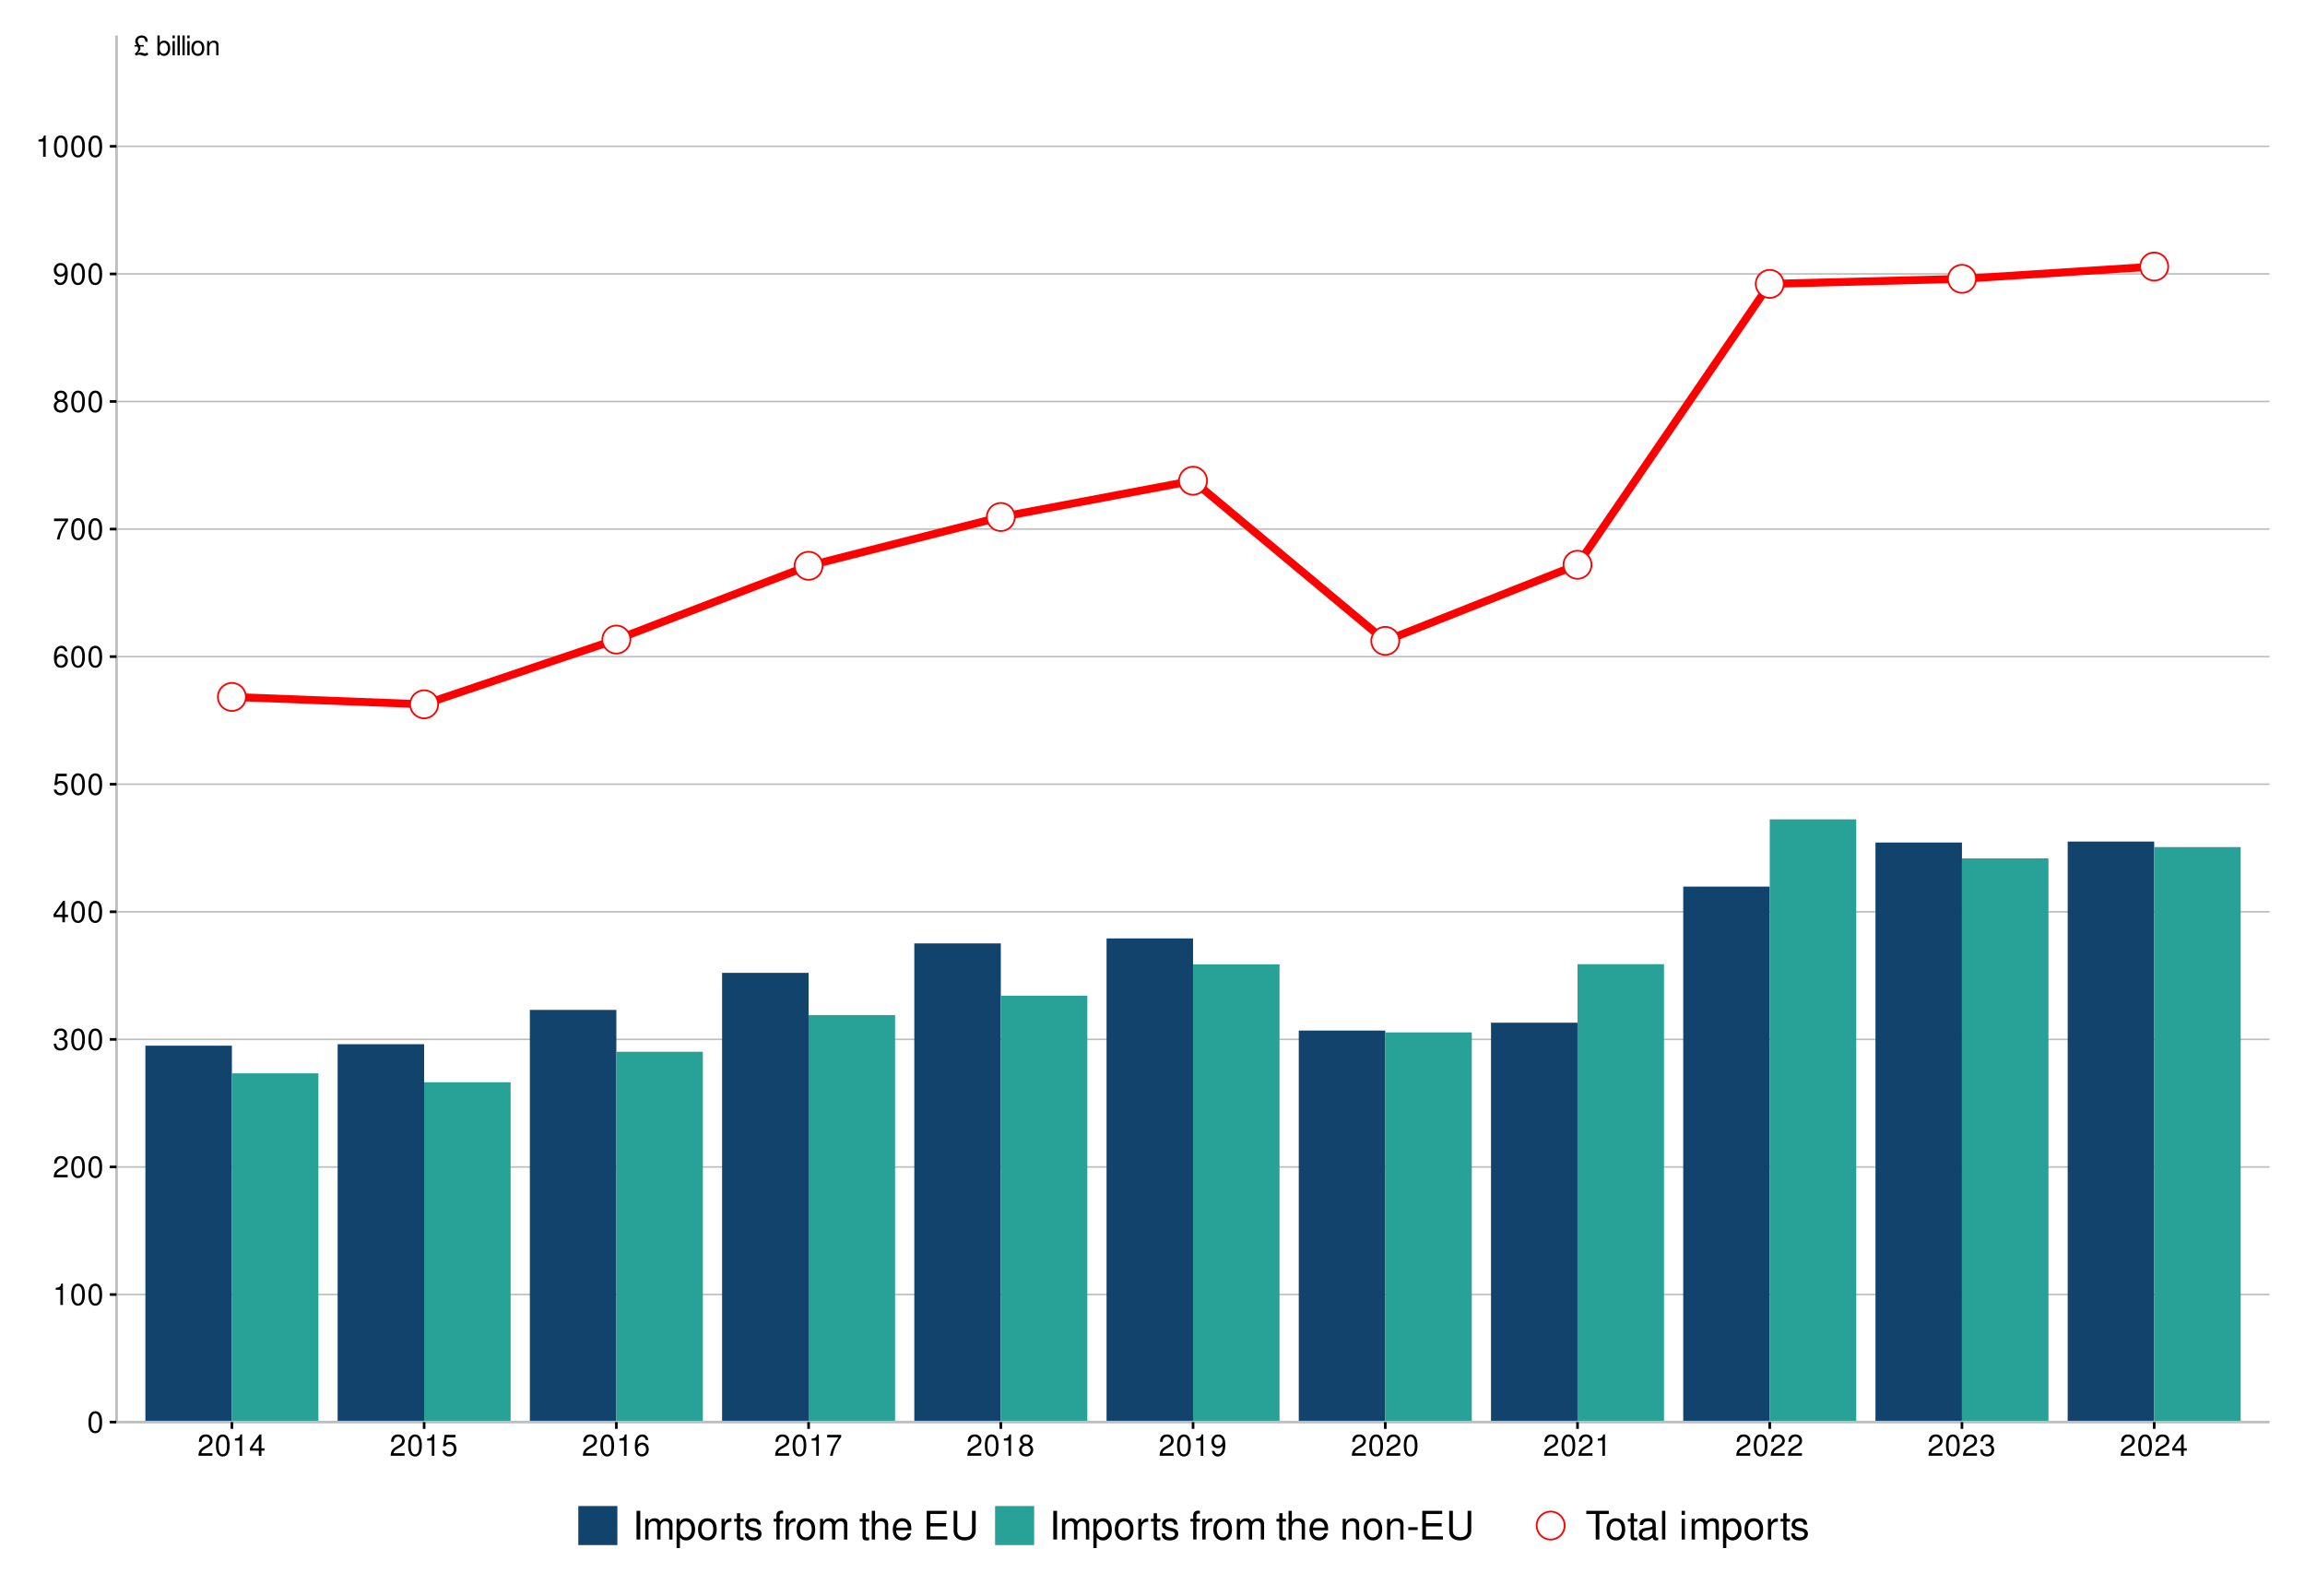 <?xml version="1.0" encoding="UTF-8"?>
<svg xmlns="http://www.w3.org/2000/svg" xmlns:xlink="http://www.w3.org/1999/xlink" width="936pt" height="648pt" viewBox="0 0 936 648" version="1.1">
<defs>
<g>
<symbol overflow="visible" id="glyph0-0">
<path style="stroke:none;" d=""/>
</symbol>
<symbol overflow="visible" id="glyph0-1">
<path style="stroke:none;" d="M 4.047 -4.156 L 2.281 -4.156 C 2.203 -4.297 2.141 -4.391 2.094 -4.469 L 1.859 -4.891 C 1.703 -5.188 1.625 -5.484 1.625 -5.781 C 1.625 -6.625 2.25 -7.188 3.188 -7.188 C 4.141 -7.188 4.656 -6.625 4.688 -5.484 L 5.656 -5.484 C 5.641 -6.172 5.562 -6.594 5.344 -6.953 C 4.953 -7.641 4.172 -8.047 3.219 -8.047 C 1.75 -8.047 0.594 -7.031 0.594 -5.688 C 0.594 -5.203 0.672 -5 1.188 -4.156 L 0.281 -4.156 L 0.281 -3.547 L 1.5 -3.547 C 1.672 -3.266 1.766 -2.953 1.766 -2.688 C 1.766 -2 1.406 -1.453 0.391 -0.578 L 0.922 0.156 C 1.344 -0.125 1.734 -0.25 2.125 -0.25 C 2.359 -0.25 2.625 -0.203 2.844 -0.125 C 3.766 0.188 4.047 0.25 4.469 0.25 C 5.031 0.25 5.469 0.062 5.906 -0.359 L 5.453 -1.094 C 5.125 -0.875 4.812 -0.766 4.531 -0.766 C 4.328 -0.766 4.125 -0.812 3.656 -0.938 C 3.219 -1.078 3.047 -1.109 2.75 -1.109 C 2.281 -1.109 1.828 -0.969 1.406 -0.672 C 2.391 -1.672 2.703 -2.188 2.703 -2.766 C 2.703 -2.969 2.656 -3.219 2.547 -3.547 L 4.047 -3.547 Z M 4.047 -4.156 "/>
</symbol>
<symbol overflow="visible" id="glyph0-2">
<path style="stroke:none;" d=""/>
</symbol>
<symbol overflow="visible" id="glyph0-3">
<path style="stroke:none;" d="M 0.594 -8.047 L 0.594 0 L 1.422 0 L 1.422 -0.734 C 1.859 -0.062 2.453 0.25 3.266 0.25 C 4.781 0.25 5.781 -1 5.781 -2.922 C 5.781 -4.797 4.844 -5.953 3.297 -5.953 C 2.5 -5.953 1.938 -5.656 1.516 -5 L 1.516 -8.047 Z M 3.125 -5.094 C 4.156 -5.094 4.812 -4.203 4.812 -2.812 C 4.812 -1.5 4.125 -0.609 3.125 -0.609 C 2.141 -0.609 1.516 -1.484 1.516 -2.844 C 1.516 -4.203 2.141 -5.094 3.125 -5.094 Z M 3.125 -5.094 "/>
</symbol>
<symbol overflow="visible" id="glyph0-4">
<path style="stroke:none;" d="M 1.656 -5.781 L 0.734 -5.781 L 0.734 0 L 1.656 0 Z M 1.656 -8.047 L 0.734 -8.047 L 0.734 -6.891 L 1.656 -6.891 Z M 1.656 -8.047 "/>
</symbol>
<symbol overflow="visible" id="glyph0-5">
<path style="stroke:none;" d="M 1.672 -8.047 L 0.75 -8.047 L 0.75 0 L 1.672 0 Z M 1.672 -8.047 "/>
</symbol>
<symbol overflow="visible" id="glyph0-6">
<path style="stroke:none;" d="M 3 -5.953 C 1.375 -5.953 0.391 -4.797 0.391 -2.844 C 0.391 -0.891 1.375 0.25 3.016 0.25 C 4.656 0.25 5.641 -0.906 5.641 -2.812 C 5.641 -4.812 4.688 -5.953 3 -5.953 Z M 3.016 -5.109 C 4.047 -5.109 4.672 -4.25 4.672 -2.812 C 4.672 -1.453 4.031 -0.594 3.016 -0.594 C 1.984 -0.594 1.359 -1.453 1.359 -2.844 C 1.359 -4.25 1.984 -5.109 3.016 -5.109 Z M 3.016 -5.109 "/>
</symbol>
<symbol overflow="visible" id="glyph0-7">
<path style="stroke:none;" d="M 0.766 -5.781 L 0.766 0 L 1.703 0 L 1.703 -3.188 C 1.703 -4.375 2.312 -5.141 3.266 -5.141 C 4 -5.141 4.469 -4.703 4.469 -4.016 L 4.469 0 L 5.375 0 L 5.375 -4.375 C 5.375 -5.328 4.656 -5.953 3.547 -5.953 C 2.688 -5.953 2.125 -5.625 1.625 -4.812 L 1.625 -5.781 Z M 0.766 -5.781 "/>
</symbol>
<symbol overflow="visible" id="glyph1-0">
<path style="stroke:none;" d=""/>
</symbol>
<symbol overflow="visible" id="glyph1-1">
<path style="stroke:none;" d="M 3.297 -8.672 C 2.516 -8.672 1.781 -8.312 1.344 -7.734 C 0.797 -6.953 0.516 -5.812 0.516 -4.203 C 0.516 -1.266 1.469 0.281 3.297 0.281 C 5.094 0.281 6.078 -1.266 6.078 -4.125 C 6.078 -5.812 5.812 -6.938 5.25 -7.734 C 4.812 -8.328 4.109 -8.672 3.297 -8.672 Z M 3.297 -7.734 C 4.438 -7.734 5 -6.578 5 -4.219 C 5 -1.75 4.453 -0.594 3.281 -0.594 C 2.156 -0.594 1.594 -1.797 1.594 -4.188 C 1.594 -6.578 2.156 -7.734 3.297 -7.734 Z M 3.297 -7.734 "/>
</symbol>
<symbol overflow="visible" id="glyph1-2">
<path style="stroke:none;" d="M 3.109 -6.188 L 3.109 0 L 4.156 0 L 4.156 -8.672 L 3.469 -8.672 C 3.094 -7.344 2.859 -7.156 1.219 -6.953 L 1.219 -6.188 Z M 3.109 -6.188 "/>
</symbol>
<symbol overflow="visible" id="glyph1-3">
<path style="stroke:none;" d="M 6.078 -1.047 L 1.594 -1.047 C 1.703 -1.766 2.094 -2.219 3.125 -2.859 L 4.328 -3.531 C 5.516 -4.188 6.125 -5.078 6.125 -6.141 C 6.125 -6.859 5.844 -7.531 5.344 -8 C 4.844 -8.453 4.219 -8.672 3.406 -8.672 C 2.328 -8.672 1.531 -8.297 1.062 -7.547 C 0.75 -7.094 0.625 -6.547 0.594 -5.672 L 1.656 -5.672 C 1.688 -6.266 1.766 -6.609 1.906 -6.906 C 2.188 -7.422 2.734 -7.75 3.375 -7.75 C 4.328 -7.75 5.047 -7.062 5.047 -6.125 C 5.047 -5.422 4.656 -4.828 3.906 -4.391 L 2.797 -3.75 C 1.016 -2.719 0.5 -1.906 0.406 -0.016 L 6.078 -0.016 Z M 6.078 -1.047 "/>
</symbol>
<symbol overflow="visible" id="glyph1-4">
<path style="stroke:none;" d="M 2.656 -4 L 3.234 -4 C 4.375 -4 4.984 -3.453 4.984 -2.406 C 4.984 -1.312 4.328 -0.656 3.234 -0.656 C 2.078 -0.656 1.516 -1.25 1.438 -2.516 L 0.391 -2.516 C 0.438 -1.828 0.547 -1.375 0.75 -0.984 C 1.203 -0.141 2.031 0.281 3.188 0.281 C 4.938 0.281 6.078 -0.781 6.078 -2.422 C 6.078 -3.531 5.656 -4.125 4.625 -4.484 C 5.422 -4.812 5.812 -5.406 5.812 -6.281 C 5.812 -7.781 4.844 -8.672 3.234 -8.672 C 1.516 -8.672 0.594 -7.719 0.562 -5.875 L 1.625 -5.875 C 1.625 -6.406 1.688 -6.703 1.812 -6.969 C 2.047 -7.469 2.578 -7.75 3.234 -7.75 C 4.172 -7.75 4.734 -7.188 4.734 -6.25 C 4.734 -5.641 4.531 -5.266 4.062 -5.062 C 3.766 -4.938 3.391 -4.891 2.656 -4.891 Z M 2.656 -4 "/>
</symbol>
<symbol overflow="visible" id="glyph1-5">
<path style="stroke:none;" d="M 3.922 -2.094 L 3.922 0 L 4.984 0 L 4.984 -2.094 L 6.234 -2.094 L 6.234 -3.047 L 4.984 -3.047 L 4.984 -8.672 L 4.203 -8.672 L 0.344 -3.219 L 0.344 -2.094 Z M 3.922 -3.047 L 1.266 -3.047 L 3.922 -6.875 Z M 3.922 -3.047 "/>
</symbol>
<symbol overflow="visible" id="glyph1-6">
<path style="stroke:none;" d="M 5.719 -8.516 L 1.312 -8.516 L 0.688 -3.875 L 1.656 -3.875 C 2.141 -4.469 2.562 -4.672 3.234 -4.672 C 4.375 -4.672 5.078 -3.891 5.078 -2.625 C 5.078 -1.406 4.375 -0.656 3.219 -0.656 C 2.297 -0.656 1.734 -1.125 1.469 -2.094 L 0.422 -2.094 C 0.562 -1.391 0.688 -1.062 0.938 -0.75 C 1.422 -0.094 2.281 0.281 3.234 0.281 C 4.953 0.281 6.156 -0.969 6.156 -2.766 C 6.156 -4.453 5.047 -5.609 3.406 -5.609 C 2.812 -5.609 2.328 -5.453 1.844 -5.094 L 2.172 -7.469 L 5.719 -7.469 Z M 5.719 -8.516 "/>
</symbol>
<symbol overflow="visible" id="glyph1-7">
<path style="stroke:none;" d="M 5.969 -6.422 C 5.766 -7.844 4.859 -8.672 3.562 -8.672 C 2.625 -8.672 1.781 -8.219 1.281 -7.438 C 0.75 -6.594 0.516 -5.531 0.516 -3.953 C 0.516 -2.5 0.719 -1.578 1.234 -0.797 C 1.688 -0.094 2.438 0.281 3.375 0.281 C 4.984 0.281 6.156 -0.938 6.156 -2.625 C 6.156 -4.219 5.078 -5.359 3.547 -5.359 C 2.719 -5.359 2.047 -5.047 1.594 -4.406 C 1.609 -6.547 2.281 -7.734 3.484 -7.734 C 4.234 -7.734 4.75 -7.266 4.922 -6.422 Z M 3.422 -4.422 C 4.438 -4.422 5.078 -3.703 5.078 -2.547 C 5.078 -1.453 4.359 -0.656 3.391 -0.656 C 2.406 -0.656 1.656 -1.484 1.656 -2.594 C 1.656 -3.672 2.375 -4.422 3.422 -4.422 Z M 3.422 -4.422 "/>
</symbol>
<symbol overflow="visible" id="glyph1-8">
<path style="stroke:none;" d="M 6.234 -8.516 L 0.547 -8.516 L 0.547 -7.469 L 5.141 -7.469 C 3.125 -4.578 2.297 -2.797 1.656 0 L 2.781 0 C 3.25 -2.719 4.312 -5.062 6.234 -7.625 Z M 6.234 -8.516 "/>
</symbol>
<symbol overflow="visible" id="glyph1-9">
<path style="stroke:none;" d="M 4.688 -4.578 C 5.578 -5.109 5.859 -5.547 5.859 -6.359 C 5.859 -7.734 4.812 -8.672 3.297 -8.672 C 1.797 -8.672 0.75 -7.734 0.75 -6.375 C 0.75 -5.547 1.016 -5.125 1.891 -4.578 C 0.922 -4.078 0.438 -3.375 0.438 -2.406 C 0.438 -0.828 1.609 0.281 3.297 0.281 C 4.984 0.281 6.156 -0.828 6.156 -2.406 C 6.156 -3.375 5.672 -4.078 4.688 -4.578 Z M 3.297 -7.734 C 4.203 -7.734 4.781 -7.203 4.781 -6.344 C 4.781 -5.516 4.188 -4.984 3.297 -4.984 C 2.406 -4.984 1.828 -5.516 1.828 -6.359 C 1.828 -7.203 2.406 -7.734 3.297 -7.734 Z M 3.297 -4.094 C 4.359 -4.094 5.078 -3.391 5.078 -2.391 C 5.078 -1.344 4.375 -0.656 3.281 -0.656 C 2.25 -0.656 1.531 -1.375 1.531 -2.375 C 1.531 -3.406 2.234 -4.094 3.297 -4.094 Z M 3.297 -4.094 "/>
</symbol>
<symbol overflow="visible" id="glyph1-10">
<path style="stroke:none;" d="M 0.641 -1.984 C 0.844 -0.562 1.75 0.281 3.047 0.281 C 4 0.281 4.844 -0.188 5.344 -0.953 C 5.875 -1.812 6.109 -2.875 6.109 -4.438 C 6.109 -5.906 5.891 -6.828 5.391 -7.594 C 4.922 -8.297 4.172 -8.672 3.234 -8.672 C 1.625 -8.672 0.453 -7.469 0.453 -5.781 C 0.453 -4.188 1.531 -3.062 3.078 -3.062 C 3.875 -3.062 4.469 -3.344 5.016 -4.016 C 5 -1.844 4.328 -0.656 3.125 -0.656 C 2.375 -0.656 1.859 -1.141 1.688 -1.984 Z M 3.234 -7.75 C 4.219 -7.75 4.953 -6.922 4.953 -5.812 C 4.953 -4.734 4.234 -4 3.188 -4 C 2.172 -4 1.531 -4.719 1.531 -5.875 C 1.531 -6.953 2.25 -7.75 3.234 -7.75 Z M 3.234 -7.75 "/>
</symbol>
<symbol overflow="visible" id="glyph2-0">
<path style="stroke:none;" d=""/>
</symbol>
<symbol overflow="visible" id="glyph2-1">
<path style="stroke:none;" d="M 3.109 -11.656 L 1.594 -11.656 L 1.594 0 L 3.109 0 Z M 3.109 -11.656 "/>
</symbol>
<symbol overflow="visible" id="glyph2-2">
<path style="stroke:none;" d="M 1.125 -8.391 L 1.125 0 L 2.469 0 L 2.469 -5.266 C 2.469 -6.484 3.344 -7.453 4.438 -7.453 C 5.422 -7.453 5.984 -6.844 5.984 -5.781 L 5.984 0 L 7.328 0 L 7.328 -5.266 C 7.328 -6.484 8.203 -7.453 9.297 -7.453 C 10.266 -7.453 10.844 -6.828 10.844 -5.781 L 10.844 0 L 12.188 0 L 12.188 -6.281 C 12.188 -7.797 11.328 -8.625 9.766 -8.625 C 8.641 -8.625 7.969 -8.281 7.188 -7.344 C 6.688 -8.234 6.016 -8.625 4.922 -8.625 C 3.812 -8.625 3.062 -8.203 2.359 -7.203 L 2.359 -8.391 Z M 1.125 -8.391 "/>
</symbol>
<symbol overflow="visible" id="glyph2-3">
<path style="stroke:none;" d="M 0.859 3.484 L 2.203 3.484 L 2.203 -0.875 C 2.906 -0.016 3.703 0.375 4.781 0.375 C 6.953 0.375 8.375 -1.375 8.375 -4.047 C 8.375 -6.859 6.984 -8.625 4.766 -8.625 C 3.625 -8.625 2.719 -8.109 2.094 -7.125 L 2.094 -8.391 L 0.859 -8.391 Z M 4.547 -7.375 C 6.016 -7.375 6.969 -6.078 6.969 -4.078 C 6.969 -2.172 6 -0.875 4.547 -0.875 C 3.125 -0.875 2.203 -2.156 2.203 -4.125 C 2.203 -6.094 3.125 -7.375 4.547 -7.375 Z M 4.547 -7.375 "/>
</symbol>
<symbol overflow="visible" id="glyph2-4">
<path style="stroke:none;" d="M 4.359 -8.625 C 1.984 -8.625 0.578 -6.938 0.578 -4.125 C 0.578 -1.297 1.984 0.375 4.375 0.375 C 6.734 0.375 8.156 -1.312 8.156 -4.062 C 8.156 -6.969 6.781 -8.625 4.359 -8.625 Z M 4.375 -7.391 C 5.875 -7.391 6.766 -6.156 6.766 -4.078 C 6.766 -2.094 5.844 -0.859 4.375 -0.859 C 2.875 -0.859 1.969 -2.094 1.969 -4.125 C 1.969 -6.156 2.875 -7.391 4.375 -7.391 Z M 4.375 -7.391 "/>
</symbol>
<symbol overflow="visible" id="glyph2-5">
<path style="stroke:none;" d="M 1.109 -8.391 L 1.109 0 L 2.453 0 L 2.453 -4.359 C 2.469 -6.375 3.297 -7.266 5.141 -7.219 L 5.141 -8.578 C 4.906 -8.609 4.781 -8.625 4.625 -8.625 C 3.766 -8.625 3.109 -8.109 2.344 -6.859 L 2.344 -8.391 Z M 1.109 -8.391 "/>
</symbol>
<symbol overflow="visible" id="glyph2-6">
<path style="stroke:none;" d="M 4.062 -8.391 L 2.688 -8.391 L 2.688 -10.688 L 1.359 -10.688 L 1.359 -8.391 L 0.219 -8.391 L 0.219 -7.297 L 1.359 -7.297 L 1.359 -0.953 C 1.359 -0.094 1.938 0.375 2.969 0.375 C 3.328 0.375 3.609 0.344 4.062 0.25 L 4.062 -0.859 C 3.875 -0.812 3.703 -0.797 3.422 -0.797 C 2.844 -0.797 2.688 -0.953 2.688 -1.547 L 2.688 -7.297 L 4.062 -7.297 Z M 4.062 -8.391 "/>
</symbol>
<symbol overflow="visible" id="glyph2-7">
<path style="stroke:none;" d="M 7.016 -6.047 C 6.984 -7.703 5.906 -8.625 3.969 -8.625 C 2.016 -8.625 0.75 -7.609 0.75 -6.062 C 0.75 -4.75 1.422 -4.125 3.406 -3.641 L 4.656 -3.344 C 5.578 -3.125 5.953 -2.781 5.953 -2.188 C 5.953 -1.391 5.172 -0.859 4 -0.859 C 3.281 -0.859 2.672 -1.078 2.344 -1.422 C 2.125 -1.656 2.031 -1.906 1.953 -2.5 L 0.547 -2.5 C 0.609 -0.562 1.703 0.375 3.891 0.375 C 6 0.375 7.344 -0.672 7.344 -2.281 C 7.344 -3.531 6.641 -4.219 4.969 -4.625 L 3.703 -4.922 C 2.609 -5.188 2.141 -5.531 2.141 -6.125 C 2.141 -6.906 2.828 -7.391 3.922 -7.391 C 4.984 -7.391 5.562 -6.922 5.594 -6.047 Z M 7.016 -6.047 "/>
</symbol>
<symbol overflow="visible" id="glyph2-8">
<path style="stroke:none;" d=""/>
</symbol>
<symbol overflow="visible" id="glyph2-9">
<path style="stroke:none;" d="M 4.125 -8.391 L 2.734 -8.391 L 2.734 -9.703 C 2.734 -10.25 3.047 -10.547 3.656 -10.547 C 3.781 -10.547 3.828 -10.547 4.125 -10.531 L 4.125 -11.625 C 3.828 -11.703 3.641 -11.719 3.375 -11.719 C 2.141 -11.719 1.406 -11.016 1.406 -9.812 L 1.406 -8.391 L 0.281 -8.391 L 0.281 -7.297 L 1.406 -7.297 L 1.406 0 L 2.734 0 L 2.734 -7.297 L 4.125 -7.297 Z M 4.125 -8.391 "/>
</symbol>
<symbol overflow="visible" id="glyph2-10">
<path style="stroke:none;" d="M 1.125 -11.656 L 1.125 0 L 2.453 0 L 2.453 -4.625 C 2.453 -6.344 3.344 -7.453 4.719 -7.453 C 5.172 -7.453 5.578 -7.328 5.906 -7.094 C 6.281 -6.797 6.453 -6.406 6.453 -5.812 L 6.453 0 L 7.781 0 L 7.781 -6.344 C 7.781 -7.75 6.766 -8.625 5.141 -8.625 C 3.953 -8.625 3.234 -8.25 2.453 -7.234 L 2.453 -11.656 Z M 1.125 -11.656 "/>
</symbol>
<symbol overflow="visible" id="glyph2-11">
<path style="stroke:none;" d="M 8.203 -3.75 C 8.203 -5.031 8.109 -5.797 7.875 -6.422 C 7.328 -7.797 6.047 -8.625 4.484 -8.625 C 2.141 -8.625 0.641 -6.844 0.641 -4.078 C 0.641 -1.312 2.078 0.375 4.453 0.375 C 6.375 0.375 7.703 -0.719 8.031 -2.547 L 6.688 -2.547 C 6.312 -1.438 5.562 -0.859 4.5 -0.859 C 3.641 -0.859 2.922 -1.25 2.484 -1.953 C 2.156 -2.438 2.047 -2.906 2.031 -3.75 Z M 2.062 -4.828 C 2.172 -6.391 3.125 -7.391 4.469 -7.391 C 5.828 -7.391 6.766 -6.344 6.766 -4.828 Z M 2.062 -4.828 "/>
</symbol>
<symbol overflow="visible" id="glyph2-12">
<path style="stroke:none;" d="M 2.922 -5.312 L 9.281 -5.312 L 9.281 -6.625 L 2.922 -6.625 L 2.922 -10.359 L 9.516 -10.359 L 9.516 -11.656 L 1.438 -11.656 L 1.438 0 L 9.812 0 L 9.812 -1.312 L 2.922 -1.312 Z M 2.922 -5.312 "/>
</symbol>
<symbol overflow="visible" id="glyph2-13">
<path style="stroke:none;" d="M 8.828 -11.656 L 8.828 -3.469 C 8.828 -1.906 7.703 -0.938 5.828 -0.938 C 4.953 -0.938 4.25 -1.156 3.703 -1.547 C 3.125 -2 2.844 -2.594 2.844 -3.469 L 2.844 -11.656 L 1.359 -11.656 L 1.359 -3.469 C 1.359 -1.109 3.062 0.375 5.828 0.375 C 8.562 0.375 10.312 -1.141 10.312 -3.469 L 10.312 -11.656 Z M 8.828 -11.656 "/>
</symbol>
<symbol overflow="visible" id="glyph2-14">
<path style="stroke:none;" d="M 1.125 -8.391 L 1.125 0 L 2.469 0 L 2.469 -4.625 C 2.469 -6.344 3.359 -7.453 4.734 -7.453 C 5.797 -7.453 6.469 -6.812 6.469 -5.812 L 6.469 0 L 7.797 0 L 7.797 -6.344 C 7.797 -7.734 6.75 -8.625 5.141 -8.625 C 3.891 -8.625 3.094 -8.141 2.359 -6.969 L 2.359 -8.391 Z M 1.125 -8.391 "/>
</symbol>
<symbol overflow="visible" id="glyph2-15">
<path style="stroke:none;" d="M 4.547 -4.984 L 0.734 -4.984 L 0.734 -3.844 L 4.547 -3.844 Z M 4.547 -4.984 "/>
</symbol>
<symbol overflow="visible" id="glyph2-16">
<path style="stroke:none;" d="M 5.656 -10.359 L 9.484 -10.359 L 9.484 -11.656 L 0.344 -11.656 L 0.344 -10.359 L 4.172 -10.359 L 4.172 0 L 5.656 0 Z M 5.656 -10.359 "/>
</symbol>
<symbol overflow="visible" id="glyph2-17">
<path style="stroke:none;" d="M 8.562 -0.781 C 8.422 -0.75 8.359 -0.75 8.266 -0.75 C 7.812 -0.75 7.547 -0.984 7.547 -1.406 L 7.547 -6.344 C 7.547 -7.828 6.469 -8.625 4.406 -8.625 C 3.172 -8.625 2.188 -8.266 1.609 -7.641 C 1.234 -7.219 1.078 -6.734 1.047 -5.906 L 2.391 -5.906 C 2.5 -6.922 3.109 -7.391 4.359 -7.391 C 5.562 -7.391 6.219 -6.938 6.219 -6.141 L 6.219 -5.797 C 6.203 -5.219 5.922 -5.016 4.828 -4.859 C 2.938 -4.625 2.656 -4.562 2.141 -4.359 C 1.172 -3.938 0.672 -3.203 0.672 -2.109 C 0.672 -0.594 1.734 0.375 3.422 0.375 C 4.484 0.375 5.328 0 6.266 -0.859 C 6.375 0 6.781 0.375 7.641 0.375 C 7.938 0.375 8.109 0.344 8.562 0.219 Z M 6.219 -2.641 C 6.219 -2.188 6.094 -1.922 5.703 -1.547 C 5.156 -1.062 4.5 -0.797 3.719 -0.797 C 2.672 -0.797 2.062 -1.297 2.062 -2.141 C 2.062 -3.031 2.641 -3.469 4.078 -3.688 C 5.5 -3.875 5.781 -3.938 6.219 -4.141 Z M 6.219 -2.641 "/>
</symbol>
<symbol overflow="visible" id="glyph2-18">
<path style="stroke:none;" d="M 2.438 -11.656 L 1.094 -11.656 L 1.094 0 L 2.438 0 Z M 2.438 -11.656 "/>
</symbol>
<symbol overflow="visible" id="glyph2-19">
<path style="stroke:none;" d="M 2.406 -8.391 L 1.078 -8.391 L 1.078 0 L 2.406 0 Z M 2.406 -11.656 L 1.062 -11.656 L 1.062 -9.984 L 2.406 -9.984 Z M 2.406 -11.656 "/>
</symbol>
</g>
<clipPath id="clip1">
  <path d="M 47.332 577 L 921.602 577 L 921.602 577.469 L 47.332 577.469 Z M 47.332 577 "/>
</clipPath>
<clipPath id="clip2">
  <path d="M 47.332 525 L 921.602 525 L 921.602 526 L 47.332 526 Z M 47.332 525 "/>
</clipPath>
<clipPath id="clip3">
  <path d="M 47.332 473 L 921.602 473 L 921.602 475 L 47.332 475 Z M 47.332 473 "/>
</clipPath>
<clipPath id="clip4">
  <path d="M 47.332 421 L 921.602 421 L 921.602 423 L 47.332 423 Z M 47.332 421 "/>
</clipPath>
<clipPath id="clip5">
  <path d="M 47.332 369 L 921.602 369 L 921.602 371 L 47.332 371 Z M 47.332 369 "/>
</clipPath>
<clipPath id="clip6">
  <path d="M 47.332 318 L 921.602 318 L 921.602 319 L 47.332 319 Z M 47.332 318 "/>
</clipPath>
<clipPath id="clip7">
  <path d="M 47.332 266 L 921.602 266 L 921.602 267 L 47.332 267 Z M 47.332 266 "/>
</clipPath>
<clipPath id="clip8">
  <path d="M 47.332 214 L 921.602 214 L 921.602 216 L 47.332 216 Z M 47.332 214 "/>
</clipPath>
<clipPath id="clip9">
  <path d="M 47.332 162 L 921.602 162 L 921.602 164 L 47.332 164 Z M 47.332 162 "/>
</clipPath>
<clipPath id="clip10">
  <path d="M 47.332 110 L 921.602 110 L 921.602 112 L 47.332 112 Z M 47.332 110 "/>
</clipPath>
<clipPath id="clip11">
  <path d="M 47.332 59 L 921.602 59 L 921.602 60 L 47.332 60 Z M 47.332 59 "/>
</clipPath>
<clipPath id="clip12">
  <path d="M 59 424 L 95 424 L 95 577.469 L 59 577.469 Z M 59 424 "/>
</clipPath>
<clipPath id="clip13">
  <path d="M 94 435 L 130 435 L 130 577.469 L 94 577.469 Z M 94 435 "/>
</clipPath>
<clipPath id="clip14">
  <path d="M 137 424 L 173 424 L 173 577.469 L 137 577.469 Z M 137 424 "/>
</clipPath>
<clipPath id="clip15">
  <path d="M 172 439 L 208 439 L 208 577.469 L 172 577.469 Z M 172 439 "/>
</clipPath>
<clipPath id="clip16">
  <path d="M 215 410 L 251 410 L 251 577.469 L 215 577.469 Z M 215 410 "/>
</clipPath>
<clipPath id="clip17">
  <path d="M 250 427 L 286 427 L 286 577.469 L 250 577.469 Z M 250 427 "/>
</clipPath>
<clipPath id="clip18">
  <path d="M 293 395 L 329 395 L 329 577.469 L 293 577.469 Z M 293 395 "/>
</clipPath>
<clipPath id="clip19">
  <path d="M 328 412 L 364 412 L 364 577.469 L 328 577.469 Z M 328 412 "/>
</clipPath>
<clipPath id="clip20">
  <path d="M 371 383 L 407 383 L 407 577.469 L 371 577.469 Z M 371 383 "/>
</clipPath>
<clipPath id="clip21">
  <path d="M 406 404 L 442 404 L 442 577.469 L 406 577.469 Z M 406 404 "/>
</clipPath>
<clipPath id="clip22">
  <path d="M 449 381 L 485 381 L 485 577.469 L 449 577.469 Z M 449 381 "/>
</clipPath>
<clipPath id="clip23">
  <path d="M 484 391 L 520 391 L 520 577.469 L 484 577.469 Z M 484 391 "/>
</clipPath>
<clipPath id="clip24">
  <path d="M 527 418 L 563 418 L 563 577.469 L 527 577.469 Z M 527 418 "/>
</clipPath>
<clipPath id="clip25">
  <path d="M 562 419 L 598 419 L 598 577.469 L 562 577.469 Z M 562 419 "/>
</clipPath>
<clipPath id="clip26">
  <path d="M 605 415 L 641 415 L 641 577.469 L 605 577.469 Z M 605 415 "/>
</clipPath>
<clipPath id="clip27">
  <path d="M 640 391 L 676 391 L 676 577.469 L 640 577.469 Z M 640 391 "/>
</clipPath>
<clipPath id="clip28">
  <path d="M 683 360 L 719 360 L 719 577.469 L 683 577.469 Z M 683 360 "/>
</clipPath>
<clipPath id="clip29">
  <path d="M 718 332 L 754 332 L 754 577.469 L 718 577.469 Z M 718 332 "/>
</clipPath>
<clipPath id="clip30">
  <path d="M 761 342 L 797 342 L 797 577.469 L 761 577.469 Z M 761 342 "/>
</clipPath>
<clipPath id="clip31">
  <path d="M 796 348 L 832 348 L 832 577.469 L 796 577.469 Z M 796 348 "/>
</clipPath>
<clipPath id="clip32">
  <path d="M 839 341 L 875 341 L 875 577.469 L 839 577.469 Z M 839 341 "/>
</clipPath>
<clipPath id="clip33">
  <path d="M 874 343 L 910 343 L 910 577.469 L 874 577.469 Z M 874 343 "/>
</clipPath>
<clipPath id="clip34">
  <path d="M 54 14.398 L 89 14.398 L 89 23 L 54 23 Z M 54 14.398 "/>
</clipPath>
</defs>
<g id="surface80">
<rect x="0" y="0" width="936" height="648" style="fill:rgb(100%,100%,100%);fill-opacity:1;stroke:none;"/>
<rect x="0" y="0" width="936" height="648" style="fill:rgb(100%,100%,100%);fill-opacity:1;stroke:none;"/>
<path style="fill:none;stroke-width:1.067;stroke-linecap:round;stroke-linejoin:round;stroke:rgb(100%,100%,100%);stroke-opacity:1;stroke-miterlimit:10;" d="M 0 648 L 936 648 L 936 0 L 0 0 Z M 0 648 "/>
<g clip-path="url(#clip1)" clip-rule="nonzero">
<path style="fill:none;stroke-width:0.64;stroke-linecap:butt;stroke-linejoin:round;stroke:rgb(74.51%,74.51%,74.51%);stroke-opacity:1;stroke-miterlimit:10;" d="M 47.332 577.469 L 921.602 577.469 "/>
</g>
<g clip-path="url(#clip2)" clip-rule="nonzero">
<path style="fill:none;stroke-width:0.64;stroke-linecap:butt;stroke-linejoin:round;stroke:rgb(74.51%,74.51%,74.51%);stroke-opacity:1;stroke-miterlimit:10;" d="M 47.332 525.664 L 921.602 525.664 "/>
</g>
<g clip-path="url(#clip3)" clip-rule="nonzero">
<path style="fill:none;stroke-width:0.64;stroke-linecap:butt;stroke-linejoin:round;stroke:rgb(74.51%,74.51%,74.51%);stroke-opacity:1;stroke-miterlimit:10;" d="M 47.332 473.859 L 921.602 473.859 "/>
</g>
<g clip-path="url(#clip4)" clip-rule="nonzero">
<path style="fill:none;stroke-width:0.64;stroke-linecap:butt;stroke-linejoin:round;stroke:rgb(74.51%,74.51%,74.51%);stroke-opacity:1;stroke-miterlimit:10;" d="M 47.332 422.055 L 921.602 422.055 "/>
</g>
<g clip-path="url(#clip5)" clip-rule="nonzero">
<path style="fill:none;stroke-width:0.64;stroke-linecap:butt;stroke-linejoin:round;stroke:rgb(74.51%,74.51%,74.51%);stroke-opacity:1;stroke-miterlimit:10;" d="M 47.332 370.25 L 921.602 370.25 "/>
</g>
<g clip-path="url(#clip6)" clip-rule="nonzero">
<path style="fill:none;stroke-width:0.64;stroke-linecap:butt;stroke-linejoin:round;stroke:rgb(74.51%,74.51%,74.51%);stroke-opacity:1;stroke-miterlimit:10;" d="M 47.332 318.445 L 921.602 318.445 "/>
</g>
<g clip-path="url(#clip7)" clip-rule="nonzero">
<path style="fill:none;stroke-width:0.64;stroke-linecap:butt;stroke-linejoin:round;stroke:rgb(74.51%,74.51%,74.51%);stroke-opacity:1;stroke-miterlimit:10;" d="M 47.332 266.641 L 921.602 266.641 "/>
</g>
<g clip-path="url(#clip8)" clip-rule="nonzero">
<path style="fill:none;stroke-width:0.64;stroke-linecap:butt;stroke-linejoin:round;stroke:rgb(74.51%,74.51%,74.51%);stroke-opacity:1;stroke-miterlimit:10;" d="M 47.332 214.836 L 921.602 214.836 "/>
</g>
<g clip-path="url(#clip9)" clip-rule="nonzero">
<path style="fill:none;stroke-width:0.64;stroke-linecap:butt;stroke-linejoin:round;stroke:rgb(74.51%,74.51%,74.51%);stroke-opacity:1;stroke-miterlimit:10;" d="M 47.332 163.031 L 921.602 163.031 "/>
</g>
<g clip-path="url(#clip10)" clip-rule="nonzero">
<path style="fill:none;stroke-width:0.64;stroke-linecap:butt;stroke-linejoin:round;stroke:rgb(74.51%,74.51%,74.51%);stroke-opacity:1;stroke-miterlimit:10;" d="M 47.332 111.227 L 921.602 111.227 "/>
</g>
<g clip-path="url(#clip11)" clip-rule="nonzero">
<path style="fill:none;stroke-width:0.64;stroke-linecap:butt;stroke-linejoin:round;stroke:rgb(74.51%,74.51%,74.51%);stroke-opacity:1;stroke-miterlimit:10;" d="M 47.332 59.422 L 921.602 59.422 "/>
</g>
<g clip-path="url(#clip12)" clip-rule="nonzero">
<path style=" stroke:none;fill-rule:nonzero;fill:rgb(7.059%,26.275%,42.745%);fill-opacity:1;" d="M 59.039 577.469 L 94.164 577.469 L 94.164 424.625 L 59.039 424.625 Z M 59.039 577.469 "/>
</g>
<g clip-path="url(#clip13)" clip-rule="nonzero">
<path style=" stroke:none;fill-rule:nonzero;fill:rgb(15.686%,63.137%,59.216%);fill-opacity:1;" d="M 94.168 577.469 L 129.293 577.469 L 129.293 435.844 L 94.168 435.844 Z M 94.168 577.469 "/>
</g>
<g clip-path="url(#clip14)" clip-rule="nonzero">
<path style=" stroke:none;fill-rule:nonzero;fill:rgb(7.059%,26.275%,42.745%);fill-opacity:1;" d="M 137.102 577.469 L 172.227 577.469 L 172.227 424.008 L 137.102 424.008 Z M 137.102 577.469 "/>
</g>
<g clip-path="url(#clip15)" clip-rule="nonzero">
<path style=" stroke:none;fill-rule:nonzero;fill:rgb(15.686%,63.137%,59.216%);fill-opacity:1;" d="M 172.227 577.469 L 207.352 577.469 L 207.352 439.465 L 172.227 439.465 Z M 172.227 577.469 "/>
</g>
<g clip-path="url(#clip16)" clip-rule="nonzero">
<path style=" stroke:none;fill-rule:nonzero;fill:rgb(7.059%,26.275%,42.745%);fill-opacity:1;" d="M 215.16 577.469 L 250.285 577.469 L 250.285 410.082 L 215.16 410.082 Z M 215.16 577.469 "/>
</g>
<g clip-path="url(#clip17)" clip-rule="nonzero">
<path style=" stroke:none;fill-rule:nonzero;fill:rgb(15.686%,63.137%,59.216%);fill-opacity:1;" d="M 250.285 577.469 L 285.41 577.469 L 285.41 427.09 L 250.285 427.09 Z M 250.285 577.469 "/>
</g>
<g clip-path="url(#clip18)" clip-rule="nonzero">
<path style=" stroke:none;fill-rule:nonzero;fill:rgb(7.059%,26.275%,42.745%);fill-opacity:1;" d="M 293.219 577.469 L 328.344 577.469 L 328.344 395.035 L 293.219 395.035 Z M 293.219 577.469 "/>
</g>
<g clip-path="url(#clip19)" clip-rule="nonzero">
<path style=" stroke:none;fill-rule:nonzero;fill:rgb(15.686%,63.137%,59.216%);fill-opacity:1;" d="M 328.348 577.469 L 363.473 577.469 L 363.473 412.184 L 328.348 412.184 Z M 328.348 577.469 "/>
</g>
<g clip-path="url(#clip20)" clip-rule="nonzero">
<path style=" stroke:none;fill-rule:nonzero;fill:rgb(7.059%,26.275%,42.745%);fill-opacity:1;" d="M 371.277 577.469 L 406.402 577.469 L 406.402 383.078 L 371.277 383.078 Z M 371.277 577.469 "/>
</g>
<g clip-path="url(#clip21)" clip-rule="nonzero">
<path style=" stroke:none;fill-rule:nonzero;fill:rgb(15.686%,63.137%,59.216%);fill-opacity:1;" d="M 406.406 577.469 L 441.531 577.469 L 441.531 404.328 L 406.406 404.328 Z M 406.406 577.469 "/>
</g>
<g clip-path="url(#clip22)" clip-rule="nonzero">
<path style=" stroke:none;fill-rule:nonzero;fill:rgb(7.059%,26.275%,42.745%);fill-opacity:1;" d="M 449.34 577.469 L 484.465 577.469 L 484.465 381.059 L 449.34 381.059 Z M 449.34 577.469 "/>
</g>
<g clip-path="url(#clip23)" clip-rule="nonzero">
<path style=" stroke:none;fill-rule:nonzero;fill:rgb(15.686%,63.137%,59.216%);fill-opacity:1;" d="M 484.465 577.469 L 519.59 577.469 L 519.59 391.625 L 484.465 391.625 Z M 484.465 577.469 "/>
</g>
<g clip-path="url(#clip24)" clip-rule="nonzero">
<path style=" stroke:none;fill-rule:nonzero;fill:rgb(7.059%,26.275%,42.745%);fill-opacity:1;" d="M 527.398 577.469 L 562.523 577.469 L 562.523 418.473 L 527.398 418.473 Z M 527.398 577.469 "/>
</g>
<g clip-path="url(#clip25)" clip-rule="nonzero">
<path style=" stroke:none;fill-rule:nonzero;fill:rgb(15.686%,63.137%,59.216%);fill-opacity:1;" d="M 562.527 577.469 L 597.652 577.469 L 597.652 419.238 L 562.527 419.238 Z M 562.527 577.469 "/>
</g>
<g clip-path="url(#clip26)" clip-rule="nonzero">
<path style=" stroke:none;fill-rule:nonzero;fill:rgb(7.059%,26.275%,42.745%);fill-opacity:1;" d="M 605.457 577.469 L 640.582 577.469 L 640.582 415.285 L 605.457 415.285 Z M 605.457 577.469 "/>
</g>
<g clip-path="url(#clip27)" clip-rule="nonzero">
<path style=" stroke:none;fill-rule:nonzero;fill:rgb(15.686%,63.137%,59.216%);fill-opacity:1;" d="M 640.586 577.469 L 675.711 577.469 L 675.711 391.52 L 640.586 391.52 Z M 640.586 577.469 "/>
</g>
<g clip-path="url(#clip28)" clip-rule="nonzero">
<path style=" stroke:none;fill-rule:nonzero;fill:rgb(7.059%,26.275%,42.745%);fill-opacity:1;" d="M 683.52 577.469 L 718.645 577.469 L 718.645 360.035 L 683.52 360.035 Z M 683.52 577.469 "/>
</g>
<g clip-path="url(#clip29)" clip-rule="nonzero">
<path style=" stroke:none;fill-rule:nonzero;fill:rgb(15.686%,63.137%,59.216%);fill-opacity:1;" d="M 718.645 577.469 L 753.77 577.469 L 753.77 332.715 L 718.645 332.715 Z M 718.645 577.469 "/>
</g>
<g clip-path="url(#clip30)" clip-rule="nonzero">
<path style=" stroke:none;fill-rule:nonzero;fill:rgb(7.059%,26.275%,42.745%);fill-opacity:1;" d="M 761.578 577.469 L 796.703 577.469 L 796.703 342.137 L 761.578 342.137 Z M 761.578 577.469 "/>
</g>
<g clip-path="url(#clip31)" clip-rule="nonzero">
<path style=" stroke:none;fill-rule:nonzero;fill:rgb(15.686%,63.137%,59.216%);fill-opacity:1;" d="M 796.703 577.469 L 831.828 577.469 L 831.828 348.562 L 796.703 348.562 Z M 796.703 577.469 "/>
</g>
<g clip-path="url(#clip32)" clip-rule="nonzero">
<path style=" stroke:none;fill-rule:nonzero;fill:rgb(7.059%,26.275%,42.745%);fill-opacity:1;" d="M 839.637 577.469 L 874.762 577.469 L 874.762 341.738 L 839.637 341.738 Z M 839.637 577.469 "/>
</g>
<g clip-path="url(#clip33)" clip-rule="nonzero">
<path style=" stroke:none;fill-rule:nonzero;fill:rgb(15.686%,63.137%,59.216%);fill-opacity:1;" d="M 874.766 577.469 L 909.891 577.469 L 909.891 343.973 L 874.766 343.973 Z M 874.766 577.469 "/>
</g>
<path style="fill:none;stroke-width:3.201;stroke-linecap:butt;stroke-linejoin:round;stroke:rgb(100%,0%,0%);stroke-opacity:1;stroke-miterlimit:10;" d="M 94.168 283.004 L 172.227 286.004 L 250.285 259.703 L 328.348 229.75 L 406.406 209.938 L 484.465 195.215 L 562.527 260.242 L 640.586 229.34 L 718.645 115.285 L 796.703 113.23 L 874.766 108.246 "/>
<path style="fill-rule:nonzero;fill:rgb(100%,100%,100%);fill-opacity:1;stroke-width:0.709;stroke-linecap:round;stroke-linejoin:round;stroke:rgb(100%,0%,0%);stroke-opacity:1;stroke-miterlimit:10;" d="M 99.855 283.004 C 99.855 286.145 97.309 288.695 94.168 288.695 C 91.023 288.695 88.477 286.145 88.477 283.004 C 88.477 279.863 91.023 277.316 94.168 277.316 C 97.309 277.316 99.855 279.863 99.855 283.004 "/>
<path style="fill-rule:nonzero;fill:rgb(100%,100%,100%);fill-opacity:1;stroke-width:0.709;stroke-linecap:round;stroke-linejoin:round;stroke:rgb(100%,0%,0%);stroke-opacity:1;stroke-miterlimit:10;" d="M 177.918 286.004 C 177.918 289.145 175.367 291.691 172.227 291.691 C 169.086 291.691 166.539 289.145 166.539 286.004 C 166.539 282.859 169.086 280.312 172.227 280.312 C 175.367 280.312 177.918 282.859 177.918 286.004 "/>
<path style="fill-rule:nonzero;fill:rgb(100%,100%,100%);fill-opacity:1;stroke-width:0.709;stroke-linecap:round;stroke-linejoin:round;stroke:rgb(100%,0%,0%);stroke-opacity:1;stroke-miterlimit:10;" d="M 255.977 259.703 C 255.977 262.848 253.43 265.395 250.285 265.395 C 247.145 265.395 244.598 262.848 244.598 259.703 C 244.598 256.562 247.145 254.016 250.285 254.016 C 253.43 254.016 255.977 256.562 255.977 259.703 "/>
<path style="fill-rule:nonzero;fill:rgb(100%,100%,100%);fill-opacity:1;stroke-width:0.709;stroke-linecap:round;stroke-linejoin:round;stroke:rgb(100%,0%,0%);stroke-opacity:1;stroke-miterlimit:10;" d="M 334.035 229.75 C 334.035 232.891 331.488 235.438 328.348 235.438 C 325.203 235.438 322.656 232.891 322.656 229.75 C 322.656 226.609 325.203 224.059 328.348 224.059 C 331.488 224.059 334.035 226.609 334.035 229.75 "/>
<path style="fill-rule:nonzero;fill:rgb(100%,100%,100%);fill-opacity:1;stroke-width:0.709;stroke-linecap:round;stroke-linejoin:round;stroke:rgb(100%,0%,0%);stroke-opacity:1;stroke-miterlimit:10;" d="M 412.094 209.938 C 412.094 213.078 409.547 215.629 406.406 215.629 C 403.266 215.629 400.719 213.078 400.719 209.938 C 400.719 206.797 403.266 204.25 406.406 204.25 C 409.547 204.25 412.094 206.797 412.094 209.938 "/>
<path style="fill-rule:nonzero;fill:rgb(100%,100%,100%);fill-opacity:1;stroke-width:0.709;stroke-linecap:round;stroke-linejoin:round;stroke:rgb(100%,0%,0%);stroke-opacity:1;stroke-miterlimit:10;" d="M 490.156 195.215 C 490.156 198.359 487.609 200.906 484.465 200.906 C 481.324 200.906 478.777 198.359 478.777 195.215 C 478.777 192.074 481.324 189.527 484.465 189.527 C 487.609 189.527 490.156 192.074 490.156 195.215 "/>
<path style="fill-rule:nonzero;fill:rgb(100%,100%,100%);fill-opacity:1;stroke-width:0.709;stroke-linecap:round;stroke-linejoin:round;stroke:rgb(100%,0%,0%);stroke-opacity:1;stroke-miterlimit:10;" d="M 568.215 260.242 C 568.215 263.383 565.668 265.93 562.527 265.93 C 559.383 265.93 556.836 263.383 556.836 260.242 C 556.836 257.098 559.383 254.551 562.527 254.551 C 565.668 254.551 568.215 257.098 568.215 260.242 "/>
<path style="fill-rule:nonzero;fill:rgb(100%,100%,100%);fill-opacity:1;stroke-width:0.709;stroke-linecap:round;stroke-linejoin:round;stroke:rgb(100%,0%,0%);stroke-opacity:1;stroke-miterlimit:10;" d="M 646.273 229.34 C 646.273 232.48 643.727 235.027 640.586 235.027 C 637.441 235.027 634.895 232.48 634.895 229.34 C 634.895 226.195 637.441 223.648 640.586 223.648 C 643.727 223.648 646.273 226.195 646.273 229.34 "/>
<path style="fill-rule:nonzero;fill:rgb(100%,100%,100%);fill-opacity:1;stroke-width:0.709;stroke-linecap:round;stroke-linejoin:round;stroke:rgb(100%,0%,0%);stroke-opacity:1;stroke-miterlimit:10;" d="M 724.336 115.285 C 724.336 118.426 721.785 120.973 718.645 120.973 C 715.504 120.973 712.957 118.426 712.957 115.285 C 712.957 112.141 715.504 109.594 718.645 109.594 C 721.785 109.594 724.336 112.141 724.336 115.285 "/>
<path style="fill-rule:nonzero;fill:rgb(100%,100%,100%);fill-opacity:1;stroke-width:0.709;stroke-linecap:round;stroke-linejoin:round;stroke:rgb(100%,0%,0%);stroke-opacity:1;stroke-miterlimit:10;" d="M 802.395 113.23 C 802.395 116.375 799.848 118.922 796.703 118.922 C 793.562 118.922 791.016 116.375 791.016 113.23 C 791.016 110.09 793.562 107.543 796.703 107.543 C 799.848 107.543 802.395 110.09 802.395 113.23 "/>
<path style="fill-rule:nonzero;fill:rgb(100%,100%,100%);fill-opacity:1;stroke-width:0.709;stroke-linecap:round;stroke-linejoin:round;stroke:rgb(100%,0%,0%);stroke-opacity:1;stroke-miterlimit:10;" d="M 880.453 108.246 C 880.453 111.387 877.906 113.934 874.766 113.934 C 871.621 113.934 869.074 111.387 869.074 108.246 C 869.074 105.102 871.621 102.555 874.766 102.555 C 877.906 102.555 880.453 105.102 880.453 108.246 "/>
<g clip-path="url(#clip34)" clip-rule="nonzero">
<g style="fill:rgb(0%,0%,0%);fill-opacity:1;">
  <use xlink:href="#glyph0-1" x="54.332" y="22.446"/>
  <use xlink:href="#glyph0-2" x="60.332" y="22.446"/>
  <use xlink:href="#glyph0-3" x="63.332" y="22.446"/>
  <use xlink:href="#glyph0-4" x="69.332" y="22.446"/>
  <use xlink:href="#glyph0-5" x="71.332" y="22.446"/>
  <use xlink:href="#glyph0-5" x="73.332" y="22.446"/>
  <use xlink:href="#glyph0-4" x="75.332" y="22.446"/>
  <use xlink:href="#glyph0-6" x="77.332" y="22.446"/>
  <use xlink:href="#glyph0-7" x="83.332" y="22.446"/>
</g>
</g>
<path style="fill:none;stroke-width:1.067;stroke-linecap:butt;stroke-linejoin:round;stroke:rgb(74.51%,74.51%,74.51%);stroke-opacity:1;stroke-miterlimit:10;" d="M 47.332 577.469 L 47.332 14.398 "/>
<g style="fill:rgb(0%,0%,0%);fill-opacity:1;">
  <use xlink:href="#glyph1-1" x="35.398" y="581.717"/>
</g>
<g style="fill:rgb(0%,0%,0%);fill-opacity:1;">
  <use xlink:href="#glyph1-2" x="21.398" y="529.912"/>
  <use xlink:href="#glyph1-1" x="28.398" y="529.912"/>
  <use xlink:href="#glyph1-1" x="35.398" y="529.912"/>
</g>
<g style="fill:rgb(0%,0%,0%);fill-opacity:1;">
  <use xlink:href="#glyph1-3" x="21.398" y="478.107"/>
  <use xlink:href="#glyph1-1" x="28.398" y="478.107"/>
  <use xlink:href="#glyph1-1" x="35.398" y="478.107"/>
</g>
<g style="fill:rgb(0%,0%,0%);fill-opacity:1;">
  <use xlink:href="#glyph1-4" x="21.398" y="426.303"/>
  <use xlink:href="#glyph1-1" x="28.398" y="426.303"/>
  <use xlink:href="#glyph1-1" x="35.398" y="426.303"/>
</g>
<g style="fill:rgb(0%,0%,0%);fill-opacity:1;">
  <use xlink:href="#glyph1-5" x="21.398" y="374.498"/>
  <use xlink:href="#glyph1-1" x="28.398" y="374.498"/>
  <use xlink:href="#glyph1-1" x="35.398" y="374.498"/>
</g>
<g style="fill:rgb(0%,0%,0%);fill-opacity:1;">
  <use xlink:href="#glyph1-6" x="21.398" y="322.693"/>
  <use xlink:href="#glyph1-1" x="28.398" y="322.693"/>
  <use xlink:href="#glyph1-1" x="35.398" y="322.693"/>
</g>
<g style="fill:rgb(0%,0%,0%);fill-opacity:1;">
  <use xlink:href="#glyph1-7" x="21.398" y="270.889"/>
  <use xlink:href="#glyph1-1" x="28.398" y="270.889"/>
  <use xlink:href="#glyph1-1" x="35.398" y="270.889"/>
</g>
<g style="fill:rgb(0%,0%,0%);fill-opacity:1;">
  <use xlink:href="#glyph1-8" x="21.398" y="219.084"/>
  <use xlink:href="#glyph1-1" x="28.398" y="219.084"/>
  <use xlink:href="#glyph1-1" x="35.398" y="219.084"/>
</g>
<g style="fill:rgb(0%,0%,0%);fill-opacity:1;">
  <use xlink:href="#glyph1-9" x="21.398" y="167.279"/>
  <use xlink:href="#glyph1-1" x="28.398" y="167.279"/>
  <use xlink:href="#glyph1-1" x="35.398" y="167.279"/>
</g>
<g style="fill:rgb(0%,0%,0%);fill-opacity:1;">
  <use xlink:href="#glyph1-10" x="21.398" y="115.475"/>
  <use xlink:href="#glyph1-1" x="28.398" y="115.475"/>
  <use xlink:href="#glyph1-1" x="35.398" y="115.475"/>
</g>
<g style="fill:rgb(0%,0%,0%);fill-opacity:1;">
  <use xlink:href="#glyph1-2" x="14.398" y="63.67"/>
  <use xlink:href="#glyph1-1" x="21.398" y="63.67"/>
  <use xlink:href="#glyph1-1" x="28.398" y="63.67"/>
  <use xlink:href="#glyph1-1" x="35.398" y="63.67"/>
</g>
<path style="fill:none;stroke-width:1.067;stroke-linecap:butt;stroke-linejoin:round;stroke:rgb(0%,0%,0%);stroke-opacity:1;stroke-miterlimit:10;" d="M 44.59 577.469 L 47.332 577.469 "/>
<path style="fill:none;stroke-width:1.067;stroke-linecap:butt;stroke-linejoin:round;stroke:rgb(0%,0%,0%);stroke-opacity:1;stroke-miterlimit:10;" d="M 44.59 525.664 L 47.332 525.664 "/>
<path style="fill:none;stroke-width:1.067;stroke-linecap:butt;stroke-linejoin:round;stroke:rgb(0%,0%,0%);stroke-opacity:1;stroke-miterlimit:10;" d="M 44.59 473.859 L 47.332 473.859 "/>
<path style="fill:none;stroke-width:1.067;stroke-linecap:butt;stroke-linejoin:round;stroke:rgb(0%,0%,0%);stroke-opacity:1;stroke-miterlimit:10;" d="M 44.59 422.055 L 47.332 422.055 "/>
<path style="fill:none;stroke-width:1.067;stroke-linecap:butt;stroke-linejoin:round;stroke:rgb(0%,0%,0%);stroke-opacity:1;stroke-miterlimit:10;" d="M 44.59 370.25 L 47.332 370.25 "/>
<path style="fill:none;stroke-width:1.067;stroke-linecap:butt;stroke-linejoin:round;stroke:rgb(0%,0%,0%);stroke-opacity:1;stroke-miterlimit:10;" d="M 44.59 318.445 L 47.332 318.445 "/>
<path style="fill:none;stroke-width:1.067;stroke-linecap:butt;stroke-linejoin:round;stroke:rgb(0%,0%,0%);stroke-opacity:1;stroke-miterlimit:10;" d="M 44.59 266.641 L 47.332 266.641 "/>
<path style="fill:none;stroke-width:1.067;stroke-linecap:butt;stroke-linejoin:round;stroke:rgb(0%,0%,0%);stroke-opacity:1;stroke-miterlimit:10;" d="M 44.59 214.836 L 47.332 214.836 "/>
<path style="fill:none;stroke-width:1.067;stroke-linecap:butt;stroke-linejoin:round;stroke:rgb(0%,0%,0%);stroke-opacity:1;stroke-miterlimit:10;" d="M 44.59 163.031 L 47.332 163.031 "/>
<path style="fill:none;stroke-width:1.067;stroke-linecap:butt;stroke-linejoin:round;stroke:rgb(0%,0%,0%);stroke-opacity:1;stroke-miterlimit:10;" d="M 44.59 111.227 L 47.332 111.227 "/>
<path style="fill:none;stroke-width:1.067;stroke-linecap:butt;stroke-linejoin:round;stroke:rgb(0%,0%,0%);stroke-opacity:1;stroke-miterlimit:10;" d="M 44.59 59.422 L 47.332 59.422 "/>
<path style="fill:none;stroke-width:1.067;stroke-linecap:butt;stroke-linejoin:round;stroke:rgb(74.51%,74.51%,74.51%);stroke-opacity:1;stroke-miterlimit:10;" d="M 47.332 577.469 L 921.602 577.469 "/>
<path style="fill:none;stroke-width:1.067;stroke-linecap:butt;stroke-linejoin:round;stroke:rgb(0%,0%,0%);stroke-opacity:1;stroke-miterlimit:10;" d="M 94.168 580.211 L 94.168 577.469 "/>
<path style="fill:none;stroke-width:1.067;stroke-linecap:butt;stroke-linejoin:round;stroke:rgb(0%,0%,0%);stroke-opacity:1;stroke-miterlimit:10;" d="M 172.227 580.211 L 172.227 577.469 "/>
<path style="fill:none;stroke-width:1.067;stroke-linecap:butt;stroke-linejoin:round;stroke:rgb(0%,0%,0%);stroke-opacity:1;stroke-miterlimit:10;" d="M 250.285 580.211 L 250.285 577.469 "/>
<path style="fill:none;stroke-width:1.067;stroke-linecap:butt;stroke-linejoin:round;stroke:rgb(0%,0%,0%);stroke-opacity:1;stroke-miterlimit:10;" d="M 328.348 580.211 L 328.348 577.469 "/>
<path style="fill:none;stroke-width:1.067;stroke-linecap:butt;stroke-linejoin:round;stroke:rgb(0%,0%,0%);stroke-opacity:1;stroke-miterlimit:10;" d="M 406.406 580.211 L 406.406 577.469 "/>
<path style="fill:none;stroke-width:1.067;stroke-linecap:butt;stroke-linejoin:round;stroke:rgb(0%,0%,0%);stroke-opacity:1;stroke-miterlimit:10;" d="M 484.465 580.211 L 484.465 577.469 "/>
<path style="fill:none;stroke-width:1.067;stroke-linecap:butt;stroke-linejoin:round;stroke:rgb(0%,0%,0%);stroke-opacity:1;stroke-miterlimit:10;" d="M 562.527 580.211 L 562.527 577.469 "/>
<path style="fill:none;stroke-width:1.067;stroke-linecap:butt;stroke-linejoin:round;stroke:rgb(0%,0%,0%);stroke-opacity:1;stroke-miterlimit:10;" d="M 640.586 580.211 L 640.586 577.469 "/>
<path style="fill:none;stroke-width:1.067;stroke-linecap:butt;stroke-linejoin:round;stroke:rgb(0%,0%,0%);stroke-opacity:1;stroke-miterlimit:10;" d="M 718.645 580.211 L 718.645 577.469 "/>
<path style="fill:none;stroke-width:1.067;stroke-linecap:butt;stroke-linejoin:round;stroke:rgb(0%,0%,0%);stroke-opacity:1;stroke-miterlimit:10;" d="M 796.703 580.211 L 796.703 577.469 "/>
<path style="fill:none;stroke-width:1.067;stroke-linecap:butt;stroke-linejoin:round;stroke:rgb(0%,0%,0%);stroke-opacity:1;stroke-miterlimit:10;" d="M 874.766 580.211 L 874.766 577.469 "/>
<g style="fill:rgb(0%,0%,0%);fill-opacity:1;">
  <use xlink:href="#glyph1-3" x="80.168" y="591.15"/>
  <use xlink:href="#glyph1-1" x="87.168" y="591.15"/>
  <use xlink:href="#glyph1-2" x="94.168" y="591.15"/>
  <use xlink:href="#glyph1-5" x="101.168" y="591.15"/>
</g>
<g style="fill:rgb(0%,0%,0%);fill-opacity:1;">
  <use xlink:href="#glyph1-3" x="158.227" y="591.15"/>
  <use xlink:href="#glyph1-1" x="165.227" y="591.15"/>
  <use xlink:href="#glyph1-2" x="172.227" y="591.15"/>
  <use xlink:href="#glyph1-6" x="179.227" y="591.15"/>
</g>
<g style="fill:rgb(0%,0%,0%);fill-opacity:1;">
  <use xlink:href="#glyph1-3" x="236.285" y="591.15"/>
  <use xlink:href="#glyph1-1" x="243.285" y="591.15"/>
  <use xlink:href="#glyph1-2" x="250.285" y="591.15"/>
  <use xlink:href="#glyph1-7" x="257.285" y="591.15"/>
</g>
<g style="fill:rgb(0%,0%,0%);fill-opacity:1;">
  <use xlink:href="#glyph1-3" x="314.348" y="591.15"/>
  <use xlink:href="#glyph1-1" x="321.348" y="591.15"/>
  <use xlink:href="#glyph1-2" x="328.348" y="591.15"/>
  <use xlink:href="#glyph1-8" x="335.348" y="591.15"/>
</g>
<g style="fill:rgb(0%,0%,0%);fill-opacity:1;">
  <use xlink:href="#glyph1-3" x="392.406" y="591.15"/>
  <use xlink:href="#glyph1-1" x="399.406" y="591.15"/>
  <use xlink:href="#glyph1-2" x="406.406" y="591.15"/>
  <use xlink:href="#glyph1-9" x="413.406" y="591.15"/>
</g>
<g style="fill:rgb(0%,0%,0%);fill-opacity:1;">
  <use xlink:href="#glyph1-3" x="470.465" y="591.15"/>
  <use xlink:href="#glyph1-1" x="477.465" y="591.15"/>
  <use xlink:href="#glyph1-2" x="484.465" y="591.15"/>
  <use xlink:href="#glyph1-10" x="491.465" y="591.15"/>
</g>
<g style="fill:rgb(0%,0%,0%);fill-opacity:1;">
  <use xlink:href="#glyph1-3" x="548.527" y="591.15"/>
  <use xlink:href="#glyph1-1" x="555.527" y="591.15"/>
  <use xlink:href="#glyph1-3" x="562.527" y="591.15"/>
  <use xlink:href="#glyph1-1" x="569.527" y="591.15"/>
</g>
<g style="fill:rgb(0%,0%,0%);fill-opacity:1;">
  <use xlink:href="#glyph1-3" x="626.586" y="591.15"/>
  <use xlink:href="#glyph1-1" x="633.586" y="591.15"/>
  <use xlink:href="#glyph1-3" x="640.586" y="591.15"/>
  <use xlink:href="#glyph1-2" x="647.586" y="591.15"/>
</g>
<g style="fill:rgb(0%,0%,0%);fill-opacity:1;">
  <use xlink:href="#glyph1-3" x="704.645" y="591.15"/>
  <use xlink:href="#glyph1-1" x="711.645" y="591.15"/>
  <use xlink:href="#glyph1-3" x="718.645" y="591.15"/>
  <use xlink:href="#glyph1-3" x="725.645" y="591.15"/>
</g>
<g style="fill:rgb(0%,0%,0%);fill-opacity:1;">
  <use xlink:href="#glyph1-3" x="782.703" y="591.15"/>
  <use xlink:href="#glyph1-1" x="789.703" y="591.15"/>
  <use xlink:href="#glyph1-3" x="796.703" y="591.15"/>
  <use xlink:href="#glyph1-4" x="803.703" y="591.15"/>
</g>
<g style="fill:rgb(0%,0%,0%);fill-opacity:1;">
  <use xlink:href="#glyph1-3" x="860.766" y="591.15"/>
  <use xlink:href="#glyph1-1" x="867.766" y="591.15"/>
  <use xlink:href="#glyph1-3" x="874.766" y="591.15"/>
  <use xlink:href="#glyph1-5" x="881.766" y="591.15"/>
</g>
<path style=" stroke:none;fill-rule:nonzero;fill:rgb(100%,100%,100%);fill-opacity:1;" d="M 228.648 633.602 L 604.605 633.602 L 604.605 605.363 L 228.648 605.363 Z M 228.648 633.602 "/>
<path style=" stroke:none;fill-rule:nonzero;fill:rgb(7.059%,26.275%,42.745%);fill-opacity:1;" d="M 234.836 627.41 L 250.699 627.41 L 250.699 611.547 L 234.836 611.547 Z M 234.836 627.41 "/>
<path style=" stroke:none;fill-rule:nonzero;fill:rgb(15.686%,63.137%,59.216%);fill-opacity:1;" d="M 404.074 627.41 L 419.938 627.41 L 419.938 611.547 L 404.074 611.547 Z M 404.074 627.41 "/>
<g style="fill:rgb(0%,0%,0%);fill-opacity:1;">
  <use xlink:href="#glyph2-1" x="256.887" y="625.145"/>
  <use xlink:href="#glyph2-2" x="260.887" y="625.145"/>
  <use xlink:href="#glyph2-3" x="273.887" y="625.145"/>
  <use xlink:href="#glyph2-4" x="282.887" y="625.145"/>
  <use xlink:href="#glyph2-5" x="291.887" y="625.145"/>
  <use xlink:href="#glyph2-6" x="297.887" y="625.145"/>
  <use xlink:href="#glyph2-7" x="301.887" y="625.145"/>
  <use xlink:href="#glyph2-8" x="309.887" y="625.145"/>
  <use xlink:href="#glyph2-9" x="313.887" y="625.145"/>
  <use xlink:href="#glyph2-5" x="317.887" y="625.145"/>
  <use xlink:href="#glyph2-4" x="322.887" y="625.145"/>
  <use xlink:href="#glyph2-2" x="331.887" y="625.145"/>
  <use xlink:href="#glyph2-8" x="344.887" y="625.145"/>
  <use xlink:href="#glyph2-6" x="348.887" y="625.145"/>
  <use xlink:href="#glyph2-10" x="352.887" y="625.145"/>
  <use xlink:href="#glyph2-11" x="361.887" y="625.145"/>
  <use xlink:href="#glyph2-8" x="370.887" y="625.145"/>
  <use xlink:href="#glyph2-12" x="374.887" y="625.145"/>
  <use xlink:href="#glyph2-13" x="385.887" y="625.145"/>
</g>
<g style="fill:rgb(0%,0%,0%);fill-opacity:1;">
  <use xlink:href="#glyph2-1" x="426.125" y="625.145"/>
  <use xlink:href="#glyph2-2" x="430.125" y="625.145"/>
  <use xlink:href="#glyph2-3" x="443.125" y="625.145"/>
  <use xlink:href="#glyph2-4" x="452.125" y="625.145"/>
  <use xlink:href="#glyph2-5" x="461.125" y="625.145"/>
  <use xlink:href="#glyph2-6" x="467.125" y="625.145"/>
  <use xlink:href="#glyph2-7" x="471.125" y="625.145"/>
  <use xlink:href="#glyph2-8" x="479.125" y="625.145"/>
  <use xlink:href="#glyph2-9" x="483.125" y="625.145"/>
  <use xlink:href="#glyph2-5" x="487.125" y="625.145"/>
  <use xlink:href="#glyph2-4" x="492.125" y="625.145"/>
  <use xlink:href="#glyph2-2" x="501.125" y="625.145"/>
  <use xlink:href="#glyph2-8" x="514.125" y="625.145"/>
  <use xlink:href="#glyph2-6" x="518.125" y="625.145"/>
  <use xlink:href="#glyph2-10" x="522.125" y="625.145"/>
  <use xlink:href="#glyph2-11" x="531.125" y="625.145"/>
  <use xlink:href="#glyph2-8" x="540.125" y="625.145"/>
  <use xlink:href="#glyph2-14" x="544.125" y="625.145"/>
  <use xlink:href="#glyph2-4" x="553.125" y="625.145"/>
  <use xlink:href="#glyph2-14" x="562.125" y="625.145"/>
  <use xlink:href="#glyph2-15" x="571.125" y="625.145"/>
  <use xlink:href="#glyph2-12" x="576.125" y="625.145"/>
  <use xlink:href="#glyph2-13" x="587.125" y="625.145"/>
</g>
<path style=" stroke:none;fill-rule:nonzero;fill:rgb(100%,100%,100%);fill-opacity:1;" d="M 615.566 633.602 L 740.285 633.602 L 740.285 605.363 L 615.566 605.363 Z M 615.566 633.602 "/>
<path style="fill-rule:nonzero;fill:rgb(100%,100%,100%);fill-opacity:1;stroke-width:0.709;stroke-linecap:round;stroke-linejoin:round;stroke:rgb(100%,0%,0%);stroke-opacity:1;stroke-miterlimit:10;" d="M 635.375 619.48 C 635.375 622.621 632.828 625.168 629.684 625.168 C 626.543 625.168 623.996 622.621 623.996 619.48 C 623.996 616.34 626.543 613.793 629.684 613.793 C 632.828 613.793 635.375 616.34 635.375 619.48 "/>
<g style="fill:rgb(0%,0%,0%);fill-opacity:1;">
  <use xlink:href="#glyph2-16" x="643.805" y="625.145"/>
  <use xlink:href="#glyph2-4" x="651.805" y="625.145"/>
  <use xlink:href="#glyph2-6" x="660.805" y="625.145"/>
  <use xlink:href="#glyph2-17" x="664.805" y="625.145"/>
  <use xlink:href="#glyph2-18" x="673.805" y="625.145"/>
  <use xlink:href="#glyph2-8" x="677.805" y="625.145"/>
  <use xlink:href="#glyph2-19" x="681.805" y="625.145"/>
  <use xlink:href="#glyph2-2" x="685.805" y="625.145"/>
  <use xlink:href="#glyph2-3" x="698.805" y="625.145"/>
  <use xlink:href="#glyph2-4" x="707.805" y="625.145"/>
  <use xlink:href="#glyph2-5" x="716.805" y="625.145"/>
  <use xlink:href="#glyph2-6" x="722.805" y="625.145"/>
  <use xlink:href="#glyph2-7" x="726.805" y="625.145"/>
</g>
</g>
</svg>
